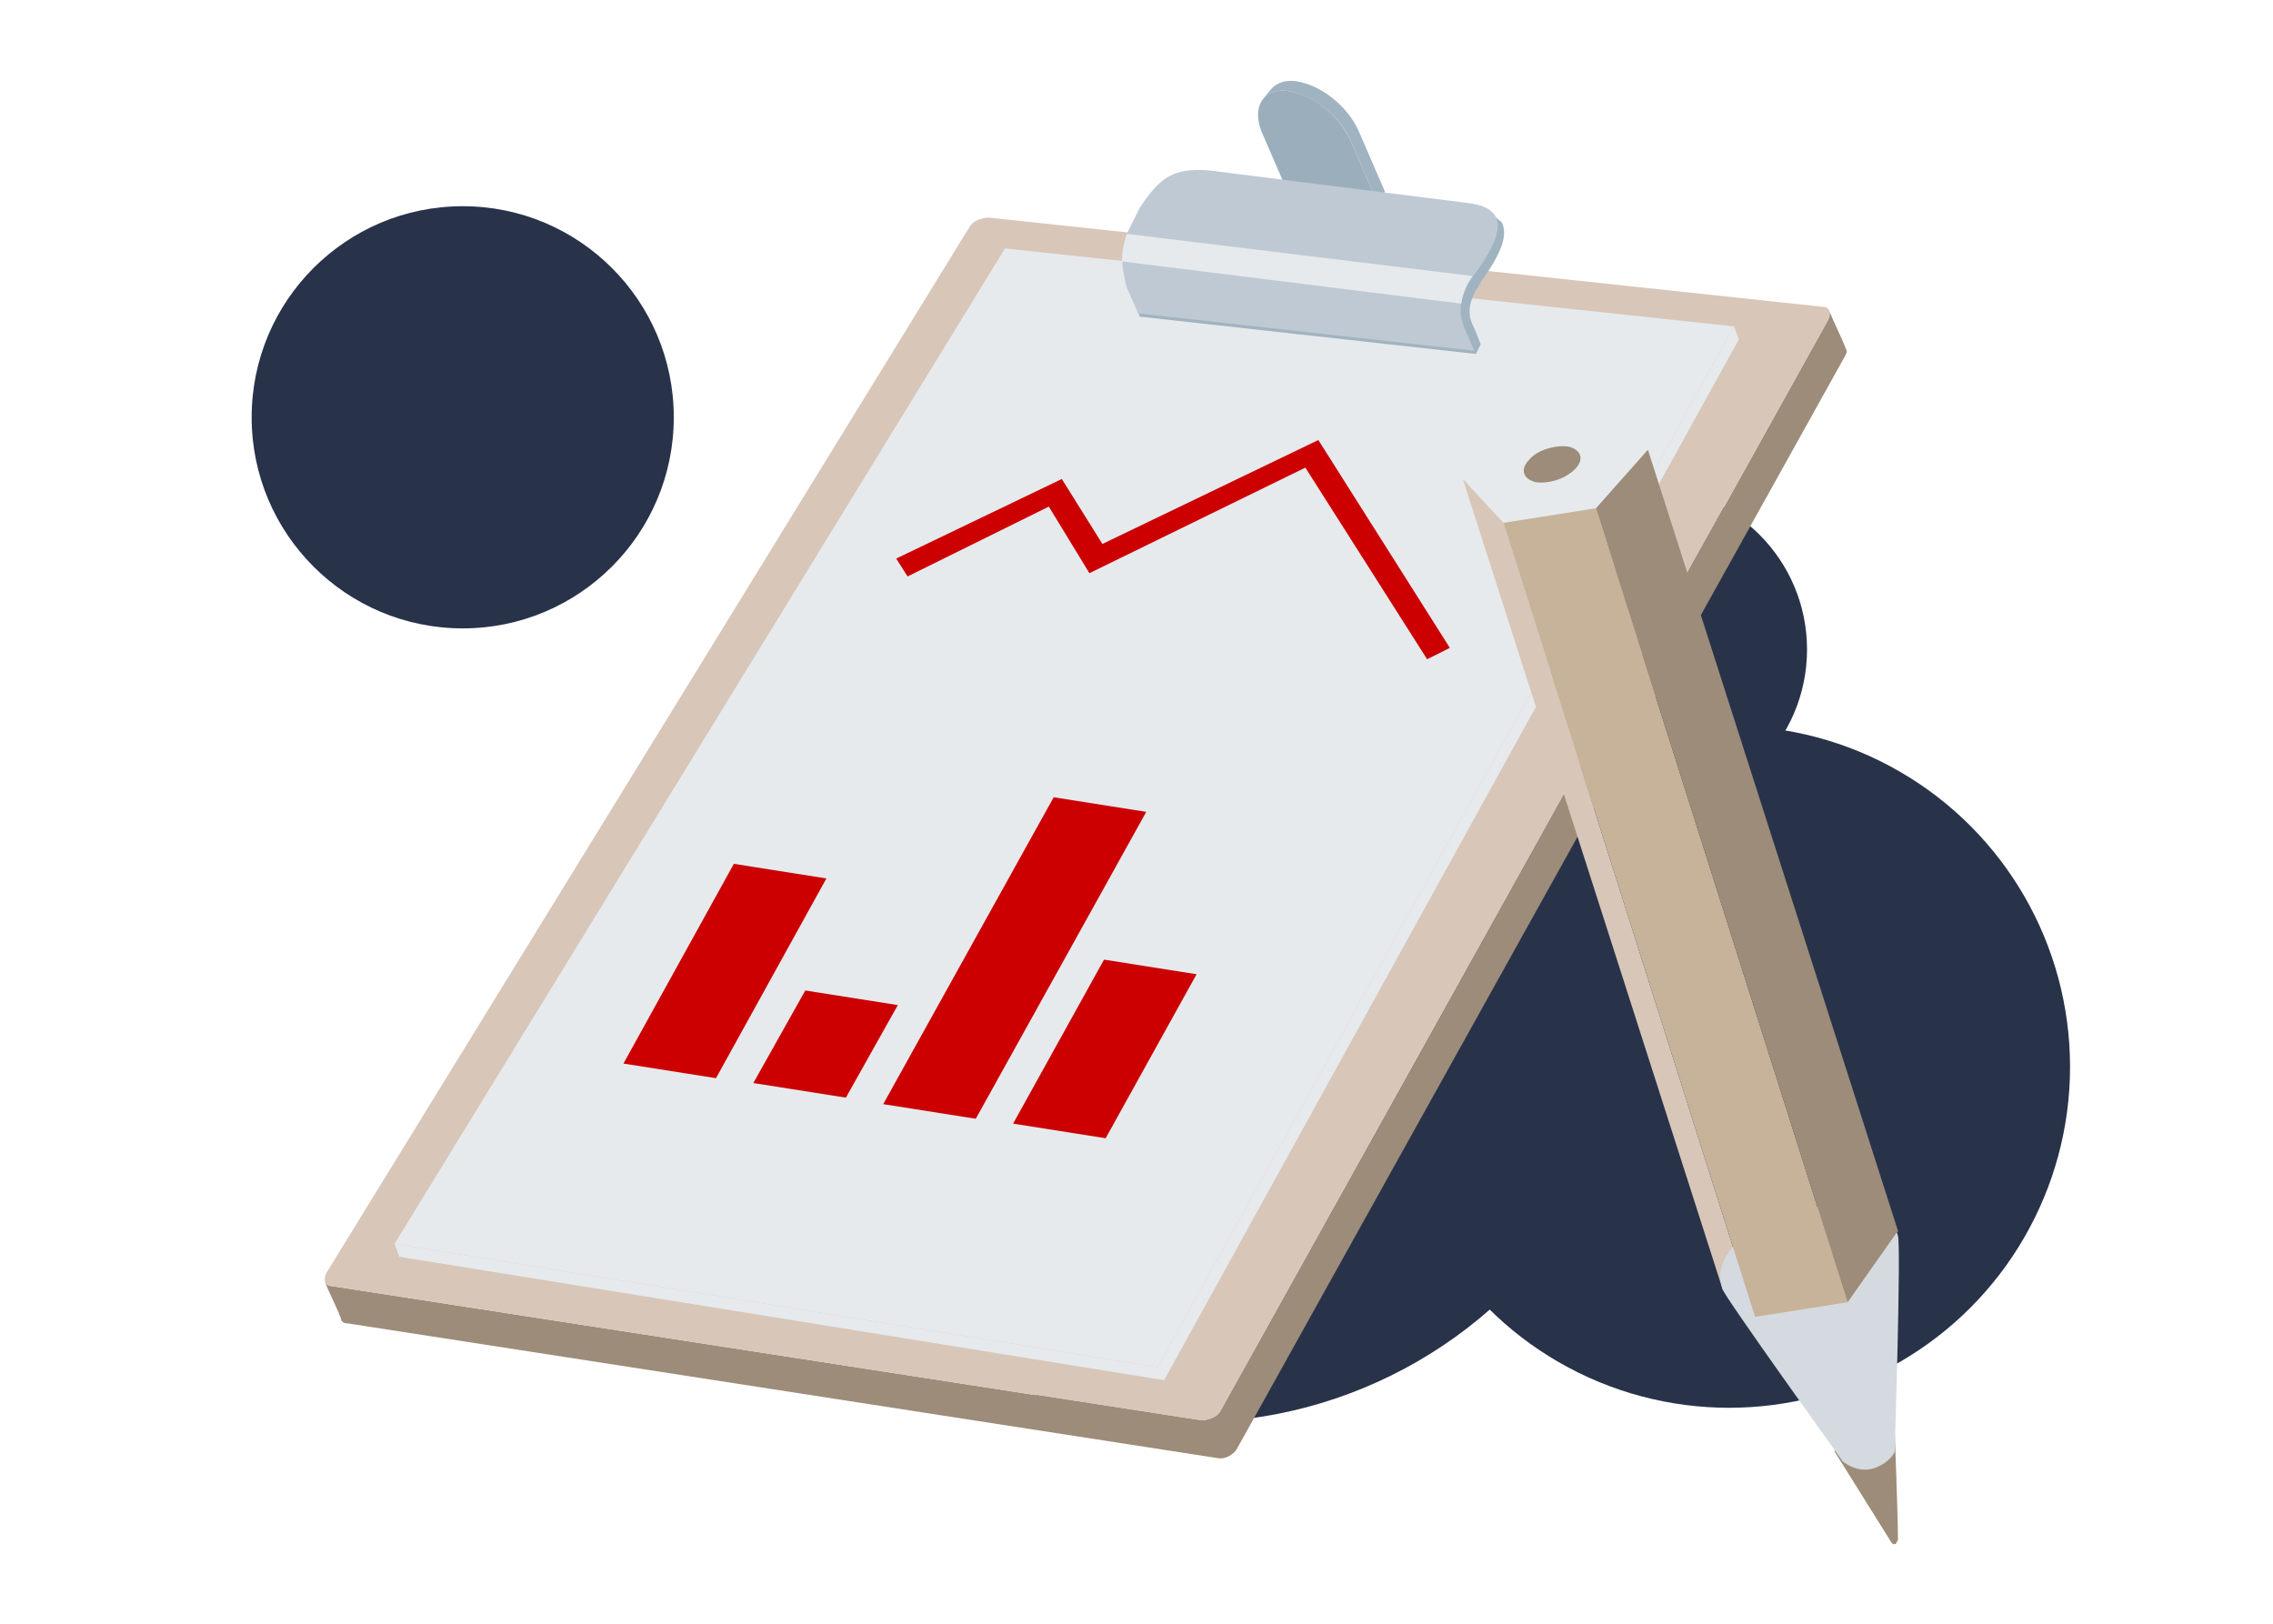 <?xml version="1.0" encoding="utf-8"?>
<!-- Generator: Adobe Illustrator 24.0.0, SVG Export Plug-In . SVG Version: 6.00 Build 0)  -->
<svg version="1.1" id="Layer_2" xmlns="http://www.w3.org/2000/svg" xmlns:xlink="http://www.w3.org/1999/xlink" x="0px" y="0px"
	 viewBox="0 0 140 100" style="enable-background:new 0 0 140 100;" xml:space="preserve">
<style type="text/css">
	.st0{fill-rule:evenodd;clip-rule:evenodd;fill:#28334A;}
	.st1{fill:#9D8C79;}
	.st2{fill:#D8C6B8;}
	.st3{fill:#E6EAED;}
	.st4{fill:#A0B3C1;}
	.st5{enable-background:new    ;}
	.st6{fill:#9BAEBC;}
	.st7{fill:#BEC9D3;}
	.st8{fill:#F4D03F;}
	.st9{fill:#D5DAE0;}
	.st10{fill:#C7B29A;}
	.st11{fill:#CC0000;}
</style>
<g>
	<circle class="st0" cx="106.5" cy="65.7" r="21"/>
	<circle class="st0" cx="28.5" cy="25.7" r="13"/>
	<circle class="st0" cx="101.3" cy="40" r="10"/>
	<circle class="st0" cx="73.3" cy="59.6" r="28"/>
</g>
<g>
	<g>
		<g>
			<path class="st1" d="M20.4,79.2L74,87.5c0.4,0,1-0.2,1.2-0.6l37.4-67.2c0.1-0.2,0.1-0.4,0.1-0.5c0.3,0.8,0.7,1.5,1,2.3
				c0.1,0.2,0,0.3-0.1,0.5L76.2,89.2c-0.2,0.4-0.8,0.7-1.2,0.6l-53.6-8.3c-0.2,0-0.4-0.1-0.4-0.3c-0.3-0.8-0.7-1.5-1-2.3
				C20.1,79.1,20.2,79.2,20.4,79.2z"/>
			<path class="st2" d="M20.1,78.4c-0.2,0.4-0.1,0.8,0.3,0.8L74,87.5c0.4,0,1-0.2,1.2-0.6l37.4-67.2c0.2-0.4,0.1-0.8-0.3-0.8
				l-51.4-5.5c-0.4,0-1,0.2-1.2,0.6L20.1,78.4z"/>
			<g>
				<g>
					<path class="st3" d="M106.8,20.1L71.3,84.2l-47-7.6l37.6-61.3L106.8,20.1z"/>
				</g>
			</g>
			<g>
				<polygon class="st3" points="71.3,84.2 106.8,20.1 107.1,20.9 71.7,85 24.6,77.4 24.3,76.6 				"/>
			</g>
			<g>
				<g>
					<path class="st4" d="M69.6,17.9c-0.3-0.7-0.5-2.2,0.3-3.7l0.6-1.2c1.2-1.8,2-2.5,4.3-2.3l15.9,2c0.4,0,0.7,0.1,1,0.3l0.8,0.7
						c0.4,0.8-0.1,1.9-0.9,3.1c-0.5,0.8-1.5,1.9-0.9,3.2c0.2,0.4,0.3,0.7,0.5,1.2l-0.3,0.6l-20.7-2.3C70.1,19.2,69.6,17.9,69.6,17.9
						z"/>
				</g>
				<g>
					<g class="st5">
						<g>
							<path class="st4" d="M78.2,5.6C78.5,5.2,79,4.9,79.8,5c1.5,0.2,3.2,1.5,3.9,3.1l1.6,3.7l-0.5,0.6l-1.6-3.7
								c-0.6-1.5-2.4-2.9-3.9-3.1c-0.8-0.1-1.3,0.2-1.6,0.6L78.2,5.6z"/>
						</g>
						<g>
							<g>
								<path class="st6" d="M79.3,5.6c-1.5-0.2-2.2,1-1.6,2.5l1.6,3.7l5.5,0.6l-1.6-3.7C82.5,7.1,80.8,5.8,79.3,5.6z"/>
							</g>
						</g>
					</g>
				</g>
				<g>
					<path class="st7" d="M69.6,14l0.6-1.2c1.2-1.8,2-2.5,4.3-2.3l15.9,2c2.4,0.3,2.3,1.7,0.7,4c-0.6,0.8-1.6,2.1-0.9,3.7
						c0,0,0.6,1.4,0.6,1.4l-20.7-2.3c0,0-0.7-1.6-0.7-1.6C69.2,16.9,68.8,15.5,69.6,14z"/>
				</g>
				<g>
					<path class="st3" d="M69.4,14.4L90.7,17c-0.3,0.4-0.6,1-0.7,1.7l-20.9-2.6C69.1,15.6,69.2,15,69.4,14.4z"/>
				</g>
			</g>
		</g>
	</g>
	<g>
		<g>
			<g>
				<path class="st1" d="M116.9,94.8c0-1.5-0.2-6.6-0.2-6.6s-0.5-0.4-0.9-0.5c-0.8-0.2-1.9,0.2-2.5,0.8c-0.3,0.3-0.3,0.9-0.3,0.9
					l3.5,5.6c0,0,0,0,0.1,0.1c0.1,0,0.2,0,0.2-0.1C116.9,94.9,116.9,94.8,116.9,94.8z"/>
				<g>
					<polygon class="st3" points="93.4,26 99.1,25.1 101.5,27.7 98.3,31.3 92.6,32.2 90.1,29.5 					"/>
				</g>
				<polygon class="st8" points="108.9,74.9 114.6,74 116.9,75.8 113.8,80.2 108.1,81.1 106.1,79.4 				"/>
				<polygon class="st2" points="108.1,81.1 92.6,32.2 90.1,29.5 106.1,79.4 				"/>
				<path class="st9" d="M113.5,90c0,0-7.4-10.3-7.4-10.6c-0.5-1.4,0.2-3.1,3.8-4.5c3.6-1.4,6.6-0.3,7,1.2
					c0.2,0.7-0.2,13.3-0.2,13.3s-0.2,0.6-1.2,1C114.4,90.8,113.5,90,113.5,90z"/>
				<polygon class="st10" points="113.8,80.2 98.3,31.3 92.6,32.2 108.1,81.1 				"/>
				<polygon class="st1" points="116.9,75.8 101.5,27.7 98.3,31.3 113.8,80.2 				"/>
				<path class="st1" d="M94.6,29.7c-0.8-0.2-1-0.8-0.4-1.4c0.5-0.6,1.6-0.9,2.4-0.8c0.8,0.2,1,0.8,0.4,1.4
					C96.4,29.5,95.4,29.8,94.6,29.7z"/>
			</g>
		</g>
	</g>
</g>
<g>
	<polyline class="st11" points="50.9,54.1 45.2,53.2 38.4,65.5 44.1,66.4 50.9,54.1 	"/>
	<polyline class="st11" points="55.3,61.9 49.6,61 46.4,66.7 52.1,67.6 55.3,61.9 	"/>
	<polyline class="st11" points="73.7,60 68,59.1 62.4,69.2 68.1,70.1 73.7,60 	"/>
	<polyline class="st11" points="70.6,50 64.9,49.1 54.4,68 60.1,68.9 70.6,50 	"/>
</g>
<g>
	<polyline class="st11" points="81.2,27.1 67.9,33.5 65.4,29.5 55.2,34.4 55.9,35.5 64.6,31.2 67.1,35.3 80.4,28.8 87.9,40.6 
		89.3,39.9 81.2,27.1 	"/>
</g>
</svg>
